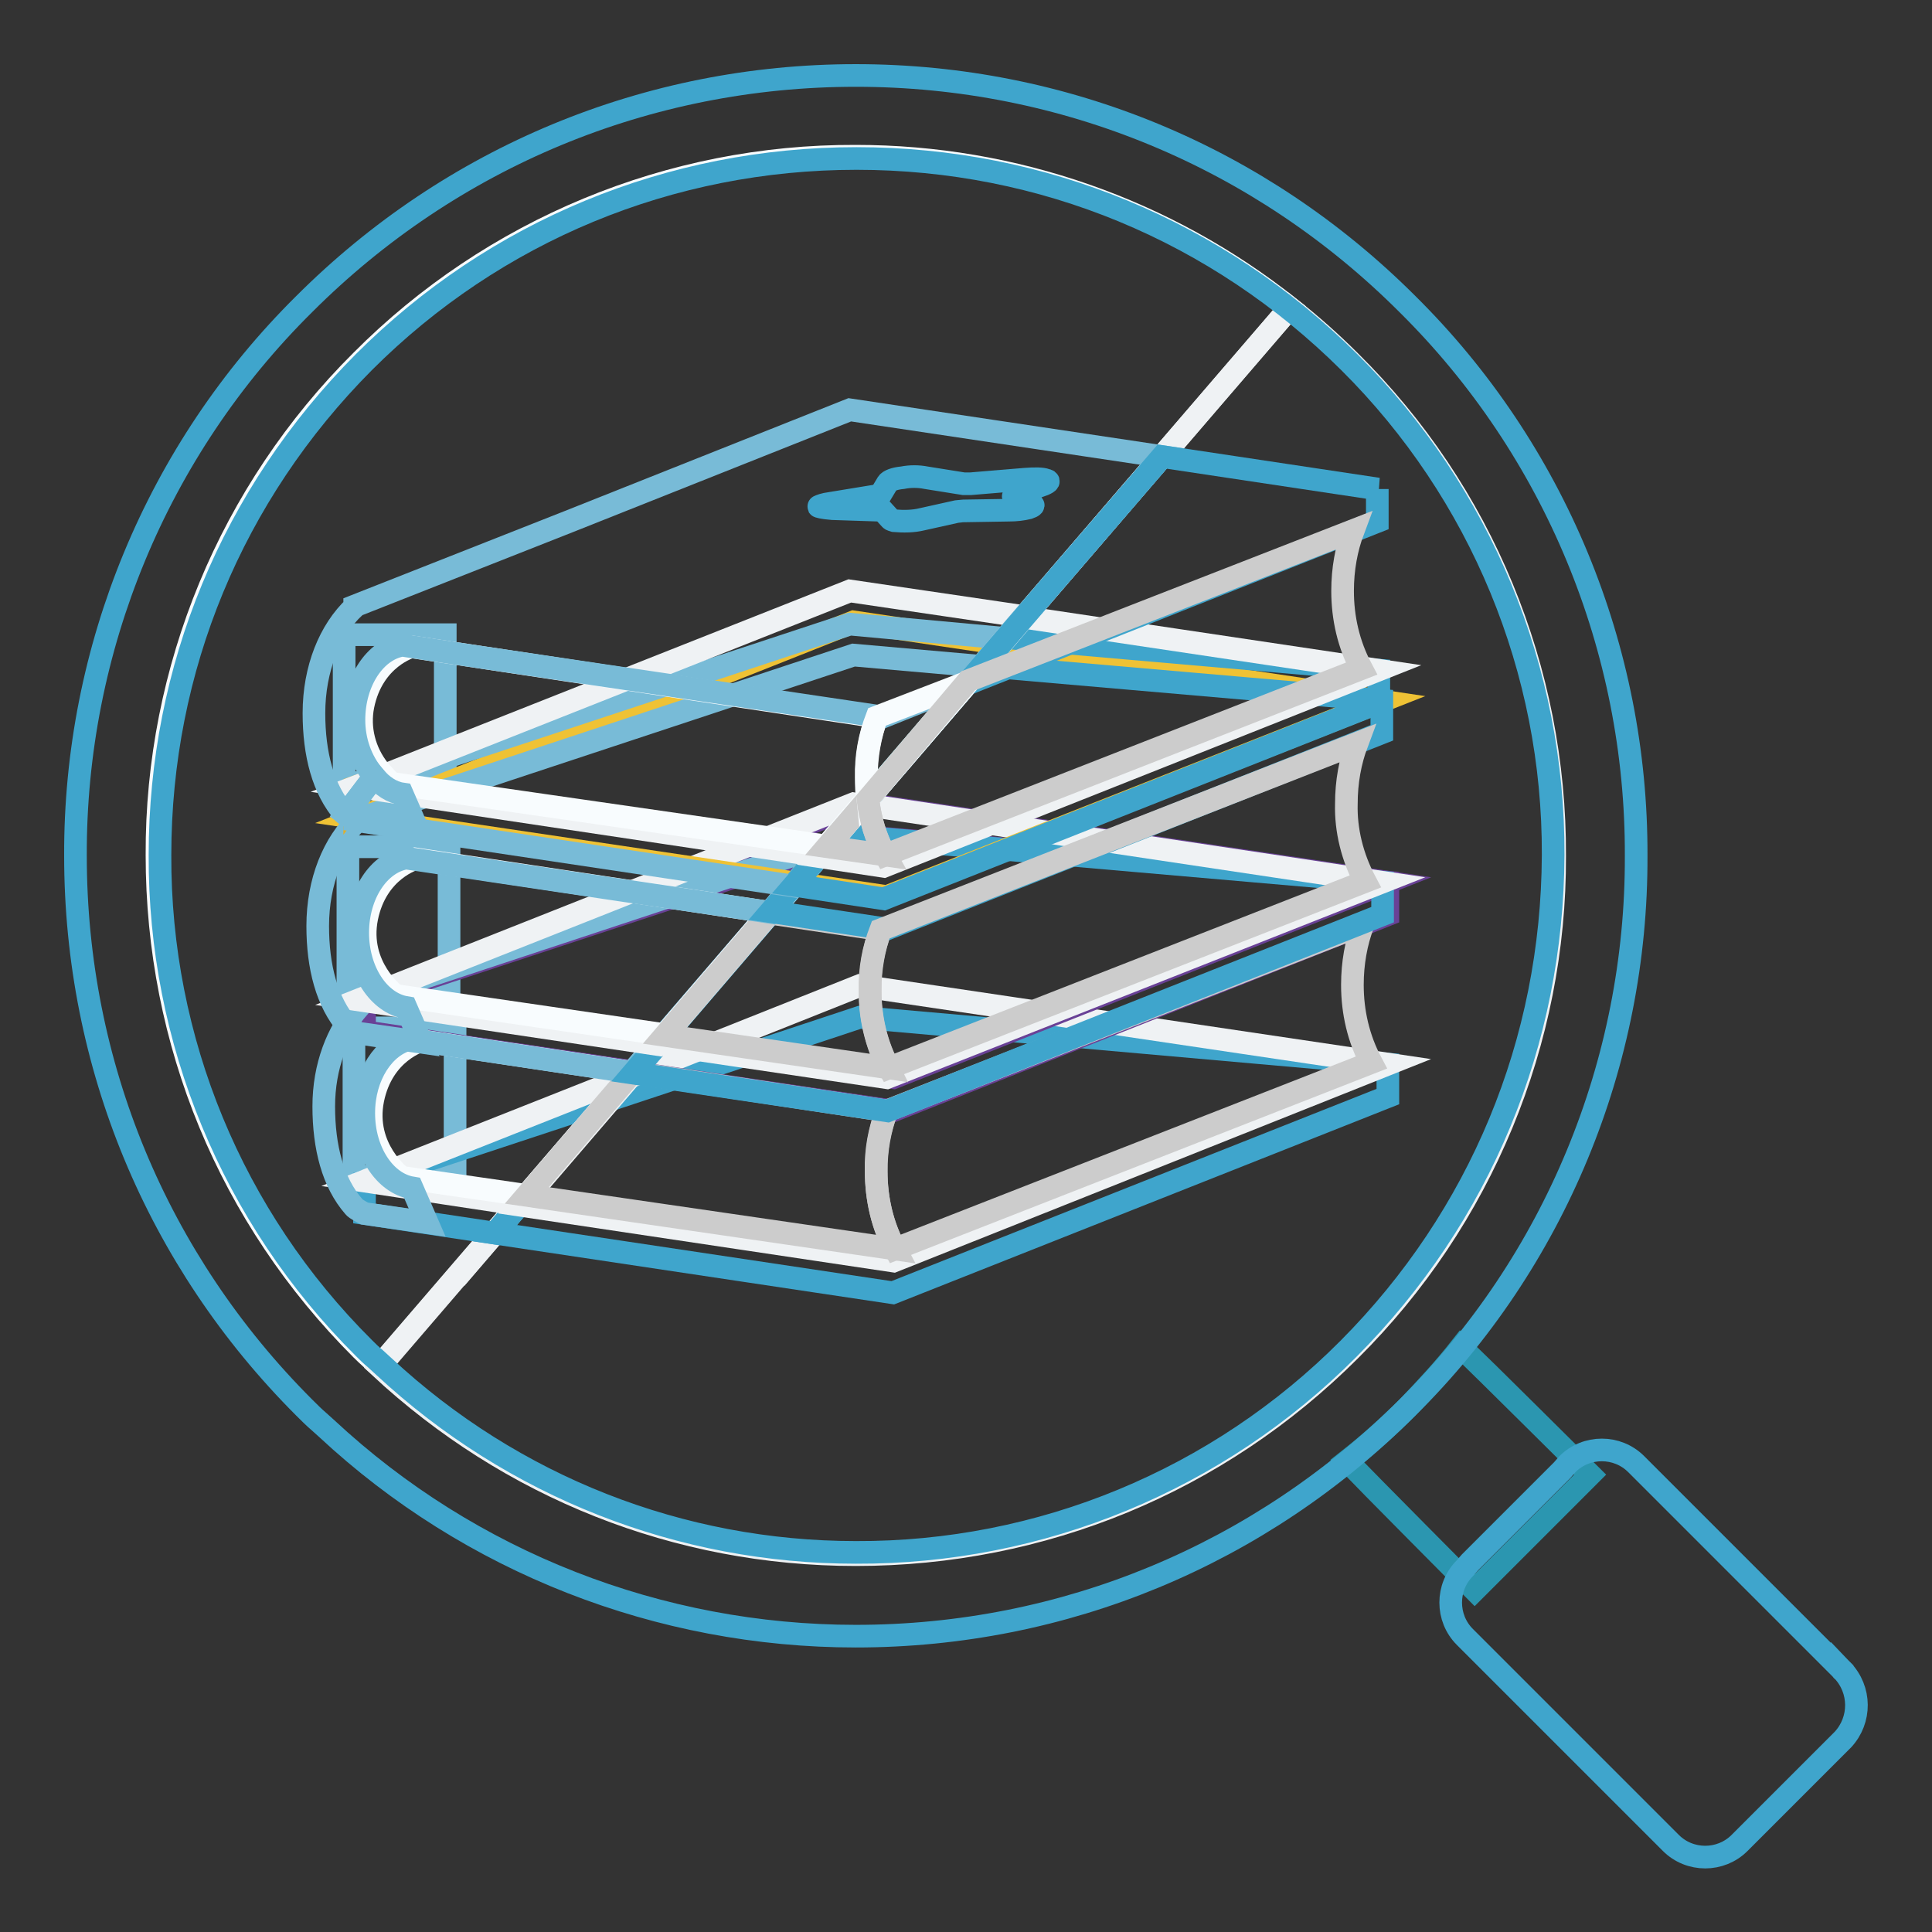 <?xml version="1.0" encoding="utf-8"?>
<!-- Svg Vector Icons : http://www.onlinewebfonts.com/icon -->
<!DOCTYPE svg PUBLIC "-//W3C//DTD SVG 1.1//EN" "http://www.w3.org/Graphics/SVG/1.1/DTD/svg11.dtd">
<svg version="1.1" xmlns="http://www.w3.org/2000/svg" xmlns:xlink="http://www.w3.org/1999/xlink" x="0px" y="0px" viewBox="0 0 256 256" enable-background="new 0 0 256 256" xml:space="preserve">
<rect x="0" y="0" width="256" height="256" fill="#333333" stroke="none"/>
<g> <path stroke-width="3" fill-opacity="0" stroke="#f8fcfe"  d="M113.4,20.7c-24.6-0.1-48.2,9.7-65.5,27.1c-17.4,17.3-27.2,40.9-27.1,65.5c0,24.8,9.6,48,27.1,65.5 c0.8,0.8,1.6,1.5,2.4,2.2L170.9,40.8C154.6,27.8,134.3,20.7,113.4,20.7z M164.1,48.7L60.4,169.4L164.1,48.7z"/> <path stroke-width="3" fill-opacity="0" stroke="#eff2f4"  d="M178.9,47.9c-2.5-2.5-5.2-4.9-8-7.1L50.3,181.1c17.2,16,39.4,24.9,63.1,24.9c24.7,0,48-9.6,65.5-27.1 c17.4-17.3,27.2-40.9,27.1-65.5C206.1,88.8,196.4,65.2,178.9,47.9L178.9,47.9z"/> <path stroke-width="3" fill-opacity="0" stroke="#2b96b0"  d="M193.6,178.5c-2.2,2.8-4.6,5.4-7.1,8c-2.6,2.6-5.2,4.9-8,7.1c2.2,2.3,16.9,17.1,16.9,17.1l15.3-15.3 C210.7,195.4,195.9,180.7,193.6,178.5L193.6,178.5z"/> <path stroke-width="3" fill-opacity="0" stroke="#3fa5cc"  d="M244.1,221.3L216.8,194c-2.5-2.5-6.6-2.5-9.1,0c0,0,0,0,0,0l-0.7,0.8l-12.2,12.2l-0.7,0.8 c-2.5,2.5-2.5,6.6,0,9.1c0,0,0,0,0,0l27.3,27.3c2.5,2.5,6.6,2.5,9.1,0c0,0,0,0,0,0l13.7-13.7C246.6,227.9,246.6,223.9,244.1,221.3 C244.1,221.4,244.1,221.3,244.1,221.3L244.1,221.3z"/> <path stroke-width="3" fill-opacity="0" stroke="#3fa5cc"  d="M186.5,40.3C167,20.8,141,10,113.4,10S59.8,20.8,40.3,40.3C20.8,59.6,9.9,86,10,113.4 c0,27.6,10.8,53.6,30.3,73.1c0.7,0.7,1.3,1.3,2,1.9l1,0.9c19,17.7,44.1,27.5,70.1,27.5c27.6,0,53.6-10.8,73.1-30.3 c19.5-19.3,30.4-45.7,30.3-73.1C216.9,86,206,59.6,186.5,40.3L186.5,40.3z M178.7,178.7c-17.3,17.4-40.8,27.1-65.3,27 c-23.2,0-45.4-8.7-62.5-24.6l-1.2-1.1c-0.5-0.4-1-0.9-1.5-1.4c-17.4-17.3-27.1-40.8-27-65.3c0-24.7,9.6-47.8,27-65.3 c17.4-17.4,40.6-27,65.3-27s47.8,9.6,65.3,27c17.4,17.3,27.1,40.8,27,65.3C205.7,138.1,196.1,161.2,178.7,178.7L178.7,178.7z"/> <path stroke-width="3" fill-opacity="0" stroke="#78bbd7"  d="M46.9,136.2h13.4v19.7H46.9V136.2z M46.1,112.2h13.4v19.7H46.1V112.2z M59,103.7V84.1H45.6v19.6h3.3H59z"/> <path stroke-width="3" fill-opacity="0" stroke="#3fa5cc"  d="M48.3,156.5v4.3l17.3,2.6l15.1-17.6L48.3,156.5z"/> <path stroke-width="3" fill-opacity="0" stroke="#3fa5cc"  d="M113.9,134.8l-33.2,11l-15.1,17.6l52.7,7.9l65.6-26V141L113.9,134.8z"/> <path stroke-width="3" fill-opacity="0" stroke="#eff2f4"  d="M48.3,156.5l20.5,3.1l14.6-17L48.3,156.5z"/> <path stroke-width="3" fill-opacity="0" stroke="#eff2f4"  d="M183.9,141l-70-10.4l-30.4,12.1l-14.6,17l49.5,7.4L183.9,141z"/> <path stroke-width="3" fill-opacity="0" stroke="#694196"  d="M48.3,132.4v4.3l35.6,5.3l25.6-29.8L48.3,132.4z"/> <path stroke-width="3" fill-opacity="0" stroke="#694196"  d="M113.9,110.8l-4.4,1.5l-25.6,29.8l34.4,5.1l65.6-26v-4.3L113.9,110.8z"/> <path stroke-width="3" fill-opacity="0" stroke="#694196"  d="M113.9,106.5l-65.6,26l38.8,5.8l27.2-31.7L113.9,106.5z"/> <path stroke-width="3" fill-opacity="0" stroke="#694196"  d="M183.9,116.9l-69.5-10.4l-27.2,31.7l31.2,4.6L183.9,116.9z"/> <path stroke-width="3" fill-opacity="0" stroke="#f8fcfe"  d="M55.8,137.9c0,0-5.1,1.4-6.4,7.8c-1.3,6.5,3.8,10.3,3.8,10.3l16.6,2.4l14-16.3L55.8,137.9L55.8,137.9z"/> <path stroke-width="3" fill-opacity="0" stroke="#cccccc"  d="M116.1,155.2c0-2.9,0.5-5.6,1.4-8l-33.7-5.1l-14,16.3l48.8,7.1C116.9,162.3,116.1,158.8,116.1,155.2 L116.1,155.2z"/> <path stroke-width="3" fill-opacity="0" stroke="#cccccc"  d="M179.2,130.5c0-2.9,0.5-5.6,1.4-8l-63.1,24.7c-1,2.6-1.5,5.3-1.4,8c0,3.8,0.9,7.4,2.5,10.3l63.1-24.7 C180,137.6,179.2,134.1,179.2,130.5L179.2,130.5z"/> <path stroke-width="3" fill-opacity="0" stroke="#78bbd7"  d="M47.5,132.4v1.1c-2.8,3.2-4.6,7.8-4.6,13.1c0,5.4,1.2,10.1,4,13.3c0.2,0.3,1.4,0.9,1.4,0.9l8.3,1.2l-2-4.6 c-3.6-0.6-6.4-4.8-6.4-9.9c0-5,2.7-9,6.1-9.8l29.4,4.4l26.1-30.3L47.5,132.4z"/> <path stroke-width="3" fill-opacity="0" stroke="#3fa5cc"  d="M113.1,110.8l-3.2,1.1l-26,30.3l33.7,5l65.6-26v-4.3L113.1,110.8z"/> <path stroke-width="3" fill-opacity="0" stroke="#eff2f4"  d="M183.1,116.9l-68.8-10.3l-27.2,31.7l30.4,4.5L183.1,116.9z"/> <path stroke-width="3" fill-opacity="0" stroke="#eff2f4"  d="M113.1,106.5l-65.6,26l39.6,5.9l27.2-31.7L113.1,106.5z"/> <path stroke-width="3" fill-opacity="0" stroke="#efc235"  d="M183.1,92.9l-50.5-7.5L105.4,117l12.1,1.8L183.1,92.9z M113.1,82.4l-65.6,26l57.9,8.6l27.2-31.7L113.1,82.4 z"/> <path stroke-width="3" fill-opacity="0" stroke="#f8fcfe"  d="M55,113.8c0,0-5.1,1.4-6.4,7.8c-1.3,6.5,3.8,10.3,3.8,10.3l35.7,5.2l13.9-16.2L55,113.8z"/> <path stroke-width="3" fill-opacity="0" stroke="#cccccc"  d="M115.3,131.2c0-2.9,0.5-5.6,1.4-8l-14.7-2.2l-13.9,16.2l29.6,4.3C116.1,138.3,115.2,134.7,115.3,131.2z"/> <path stroke-width="3" fill-opacity="0" stroke="#78bbd7"  d="M113.1,86.8l-65.6,21.7v0.1c-3.3,3.1-5.4,8.2-5.4,14.1c0,5.4,1.2,10.1,4,13.3c0.2,0.3,1.4,0.9,1.4,0.9 l8.3,1.2l-2-4.6c-3.6-0.6-6.4-4.8-6.4-9.9c0-5.1,2.8-9.3,6.4-9.9l48.3,7.2l28-32.6L113.1,86.8z"/> <path stroke-width="3" fill-opacity="0" stroke="#3fa5cc"  d="M130.1,88.2l-28,32.6l15.4,2.3l65.6-26v-4.3L130.1,88.2z"/> <path stroke-width="3" fill-opacity="0" stroke="#cccccc"  d="M178.4,106.5c0-2.9,0.5-5.6,1.4-8l-63.1,24.7c-1,2.6-1.5,5.3-1.4,8c0,3.8,0.9,7.4,2.5,10.3l63.1-24.7 C179.2,113.6,178.3,110,178.4,106.5L178.4,106.5z"/> <path stroke-width="3" fill-opacity="0" stroke="#e0ae2a"  d="M47,104.3v1.9l2-2.6L47,104.3z"/> <path stroke-width="3" fill-opacity="0" stroke="#78bbd7"  d="M112.6,82.7l-63.6,21l-2,2.6v2.4l58.1,8.7l28.2-32.8L112.6,82.7z"/> <path stroke-width="3" fill-opacity="0" stroke="#3fa5cc"  d="M133.4,84.5l-28.2,32.8l11.9,1.8l65.6-26v-4.3L133.4,84.5z"/> <path stroke-width="3" fill-opacity="0" stroke="#eff2f4"  d="M47,104.3l1.3,0.2l0.8-1L47,104.3z"/> <path stroke-width="3" fill-opacity="0" stroke="#eff2f4"  d="M112.6,78.3l-63.4,25.1l-0.8,1l60.1,9l27.2-31.7L112.6,78.3z"/> <path stroke-width="3" fill-opacity="0" stroke="#eff2f4"  d="M182.6,88.8l-46.9-7l-27.2,31.7l8.6,1.3L182.6,88.8z"/> <path stroke-width="3" fill-opacity="0" stroke="#f8fcfe"  d="M114.8,103c0-2.9,0.5-5.6,1.4-8l-54.4-8.2l-7.3-1.1c0,0-5.1,1.4-6.4,7.8c-0.6,3,0.2,6.1,2.1,8.5 c0.9,1.1,1.7,1.8,1.7,1.8l57.6,8.3l5.4-6.3C114.8,104.9,114.8,104,114.8,103L114.8,103z"/> <path stroke-width="3" fill-opacity="0" stroke="#cccccc"  d="M115,105.9l-5.4,6.3l7.7,1.1C116,111,115.3,108.5,115,105.9z"/> <path stroke-width="3" fill-opacity="0" stroke="#78bbd7"  d="M112.6,54.3L75.4,69.1L47,80.3v0.1c-3.3,3.1-5.4,8.2-5.4,14.1c0,5.4,1.2,10.1,4,13.3c0,0,0.1,0.1,0.2,0.1 l3.8-5c-1.8-2.1-2.7-4.8-2.7-7.5c0-5.1,2.8-9.3,6.4-9.9l8.5,1.3L117,95l11-4.4L154,60.5L112.6,54.3z"/> <path stroke-width="3" fill-opacity="0" stroke="#3fa5cc"  d="M182.6,64.8L154,60.5L128,90.7l54.5-21.6V64.8z"/> <path stroke-width="3" fill-opacity="0" stroke="#78bbd7"  d="M49.6,102.9l-3.8,5c0.4,0.3,1.2,0.7,1.2,0.7l8.3,1.2l-2-4.6C51.9,105,50.6,104.1,49.6,102.9z"/> <path stroke-width="3" fill-opacity="0" stroke="#f8fcfe"  d="M116.2,95c-1,2.6-1.5,5.3-1.4,8c0,1,0.1,1.9,0.2,2.9l13.4-15.6L116.2,95L116.2,95z"/> <path stroke-width="3" fill-opacity="0" stroke="#cccccc"  d="M180.4,88.6c-1.7-3.2-2.5-6.7-2.5-10.3c0-2.9,0.5-5.6,1.4-8l-51,19.9L115,105.9c0.3,2.7,1.1,5.3,2.3,7.4 L180.4,88.6L180.4,88.6z"/> <path stroke-width="3" fill-opacity="0" stroke="#3fa5cc"  d="M110.3,67.4l6.1,0.2c0.2,0,0.4,0,0.6,0.1l1,1.1c0.1,0.1,0.2,0.1,0.5,0.2c1.2,0.1,2.5,0.1,3.7-0.2l4.5-1 c0.1,0,0.7-0.1,0.9-0.1l6.1-0.1c0.9,0,1.8-0.1,2.6-0.3c0.6-0.2,0.8-0.4,0.4-0.5l-2.4-1c-0.1,0,0-0.1,0.1-0.2l3.9-1.4 c0.7-0.3,0.8-0.5,0.3-0.6c-0.5-0.2-1.5-0.2-2.8-0.1l-7.2,0.6c-0.2,0-0.8,0-0.9,0l-5-0.8c-1-0.2-2.1-0.2-3.1,0 c-1.1,0.1-1.8,0.4-2,0.7l-0.9,1.5c-0.2,0.1-0.4,0.2-0.6,0.2l-6.1,1c-0.8,0.1-1.3,0.3-1.5,0.4C108.3,67.1,109,67.3,110.3,67.4z"/></g>
</svg>